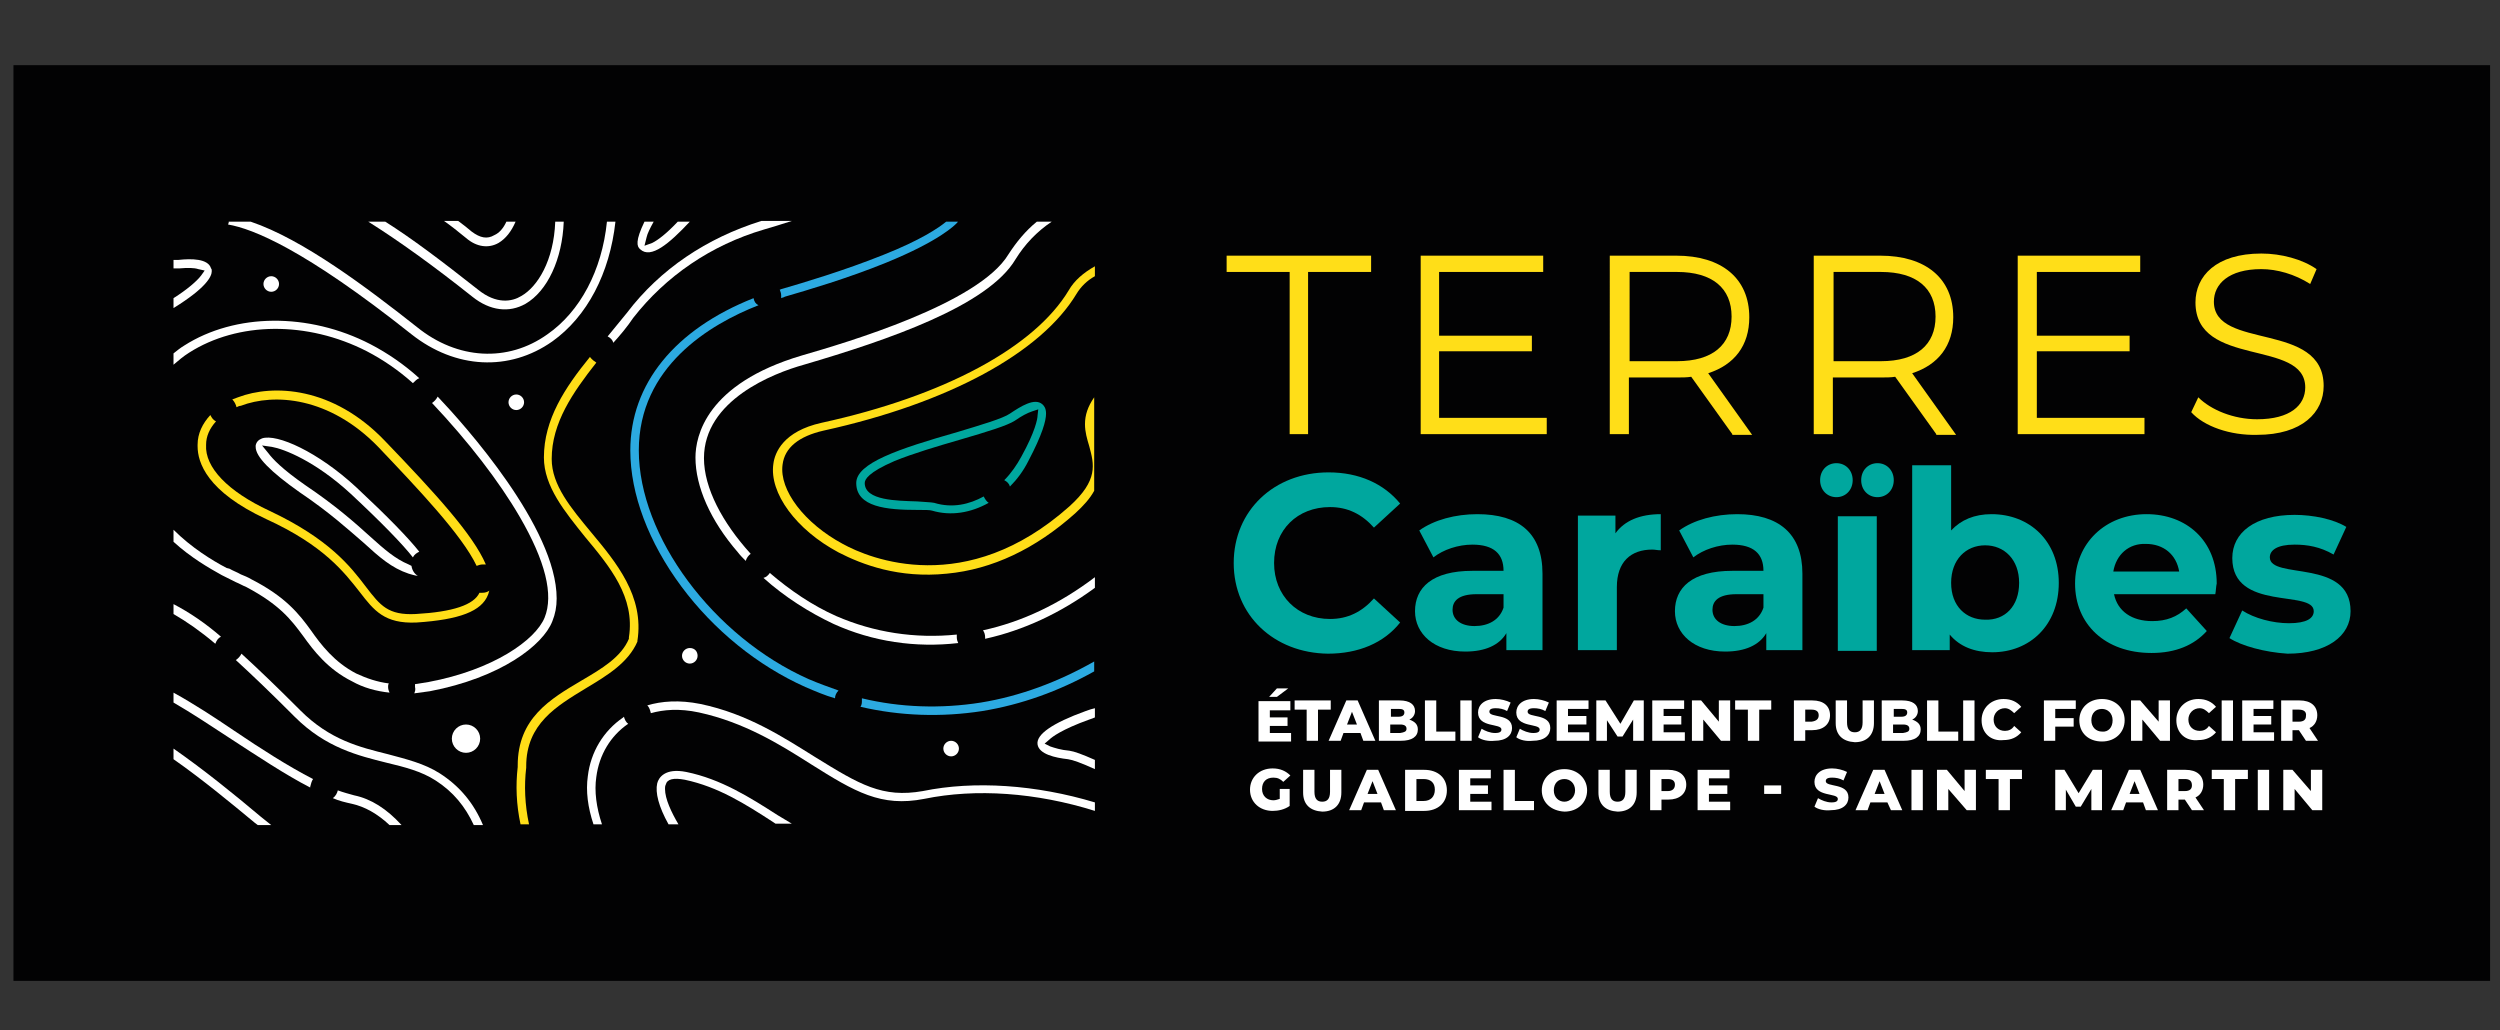 <?xml version="1.0" encoding="utf-8"?>
<!-- Generator: Adobe Illustrator 24.0.2, SVG Export Plug-In . SVG Version: 6.00 Build 0)  -->
<svg version="1.1" id="Calque_1" xmlns="http://www.w3.org/2000/svg" xmlns:xlink="http://www.w3.org/1999/xlink" x="0px" y="0px"
	 viewBox="0 0 353 145.5" style="enable-background:new 0 0 353 145.5;" xml:space="preserve">
<rect x="0" y="0" width="353" height="145.5" fill="#333333" stroke="none"/>
<style type="text/css">
	.st0{fill:#020203;}
	.st1{clip-path:url(#SVGID_2_);fill:#FFFFFF;}
	.st2{clip-path:url(#SVGID_2_);fill:#FFDE18;}
	.st3{clip-path:url(#SVGID_2_);fill:#2CAAE1;}
	.st4{clip-path:url(#SVGID_2_);fill:#00A79E;}
</style>
<rect x="1.9" y="9.2" class="st0" width="349.7" height="129.3"/>
<g>
	<defs>
		<rect id="SVGID_1_" x="-25" y="-12.7" width="405" height="167"/>
	</defs>
	<clipPath id="SVGID_2_">
		<use xlink:href="#SVGID_1_"  style="overflow:visible;"/>
	</clipPath>
	<path class="st1" d="M92.8,110.6c-0.3,1.3,0.2,3.3,1.6,5.8h1.4c-1-1.7-1.9-3.6-1.9-5c0-0.2,0-0.4,0.1-0.6c0.2-0.8,1.1-1,2.7-0.7
		c4.7,1,8.5,3.4,12.5,6l0.3,0.2h2.3c-0.7-0.4-1.3-0.8-2-1.2c-3.9-2.5-8-5.1-12.9-6.1C93.9,108.4,93,109.8,92.8,110.6"/>
	<path class="st1" d="M88.5,44.2c-0.9,1.1-1.8,2.2-2.7,3.3c0.4,0.2,0.7,0.5,0.8,0.9c1-1.1,2-2.3,2.8-3.5c4.6-5.9,11-10.3,18.5-12.5
		c1-0.3,2.4-0.7,3.9-1.2l-4.3,0C99.8,33.6,93.2,38,88.5,44.2"/>
	<path class="st2" d="M83.3,50.4c-3.5,4.3-6.5,8.8-6.5,14.2c0,4.1,3,7.7,5.8,11.2c3.5,4.2,7.1,8.5,6.2,14.2l0,0.1l0,0.1
		c-1.1,2.6-3.8,4.2-6.7,5.9c-4.4,2.6-9,5.3-9,12l0,0.2l0,0c-0.3,2.6-0.2,5.3,0.4,8.1h1.2c-0.6-2.8-0.7-5.5-0.4-8l0,0l0,0
		c0-0.1,0-0.1,0-0.2c0-6,4.3-8.5,8.4-11c3-1.8,6-3.6,7.3-6.6l0-0.1c1-6.3-3-11.1-6.5-15.3c-2.9-3.5-5.6-6.7-5.6-10.4
		c0-5.1,3-9.4,6.3-13.6C83.9,51,83.6,50.8,83.3,50.4"/>
	<path class="st1" d="M146.5,105.1L146.5,105.1c0.2,1.4,2.5,1.9,4.3,2.1c0.7,0.1,1.8,0.5,3.8,1.4v-1.3c-1.8-0.8-2.9-1.2-3.6-1.3
		c-1.2-0.1-2.1-0.4-2.7-0.6l-0.8-0.4l0.7-0.6c0.3-0.3,1.7-1.4,5.6-2.8c0.3-0.1,0.6-0.2,0.8-0.3V100c-0.4,0.1-0.8,0.2-1.3,0.4
		C148.6,102.1,146.3,103.7,146.5,105.1"/>
	<path class="st1" d="M88.1,101.2c0,0-0.1,0.1-0.1,0.1c-2.8,1.9-4.6,4.9-5,8.3c-0.3,2.1,0,4.4,0.8,6.8H85c-0.8-2.4-1.1-4.7-0.8-6.7
		c0.4-3.1,2-5.8,4.5-7.5c0,0,0,0,0,0C88.4,102,88.2,101.6,88.1,101.2"/>
	<path class="st1" d="M115.1,106.9c-4.5-2.8-9.5-6.1-16.2-7.5c-3-0.6-5.5-0.4-7.5,0.2c0.3,0.3,0.4,0.7,0.5,1.1
		c1.8-0.5,4-0.7,6.8-0.1c6.4,1.4,11.4,4.5,15.8,7.3c6.2,3.9,9.9,6.1,16,4.9c7.3-1.5,15.8-0.9,24.1,1.7v-1.2
		c-8.3-2.5-17-3.1-24.3-1.6C124.6,112.7,121.4,110.8,115.1,106.9"/>
	<path class="st3" d="M110.4,40.8c-0.1,0-0.2,0.1-0.3,0.1c0.1,0.3,0.2,0.5,0.2,0.8c0,0.1,0,0.3,0,0.4c0.2-0.1,0.4-0.1,0.5-0.2
		c3.1-0.9,8.9-2.6,14.3-4.8c7.6-3.1,9.7-5.3,10-5.6l0.1-0.1c0,0,0-0.1,0.1-0.1h-1.7c-1.1,0.9-3.6,2.6-8.9,4.7
		C119.2,38.2,113.5,39.9,110.4,40.8"/>
	<path class="st3" d="M106.4,42.1c-11.1,4.4-17.4,12.1-17.4,21.5c0,6.2,2.6,13,7.2,19.2c4.6,6.2,10.8,11.2,17.5,14.2
		c1.4,0.6,2.8,1.2,4.2,1.6c0-0.4,0.2-0.8,0.5-1.1c-1.4-0.5-2.8-1-4.2-1.6c-13.5-6-24-20.2-24-32.3c0-11.8,10-17.8,16.9-20.5
		C106.7,42.9,106.5,42.6,106.4,42.1"/>
	<path class="st3" d="M121.5,99.8c5.6,1.3,11.4,1.5,17.2,0.6c5.5-0.9,10.8-2.8,15.8-5.6v-1.4c-5.1,2.9-10.5,4.9-16,5.8
		c-5.7,0.9-11.4,0.7-16.8-0.6c0,0.1,0,0.2,0,0.3C121.7,99.2,121.7,99.5,121.5,99.8"/>
	<path class="st1" d="M24.5,105.7v1.5c4,2.8,8,6.1,11.5,9l0.4,0.3h1.9c-0.5-0.4-1-0.8-1.5-1.2C33,112.1,28.8,108.7,24.5,105.7"/>
	<path class="st1" d="M62.1,109.2c-2.2-1.4-4.7-2-7.3-2.7c-4-1-8.2-2-12.4-6.2l-0.5-0.5c-2.8-2.8-5.4-5.3-7.8-7.5
		c-0.2,0.4-0.5,0.7-0.8,0.9c2.4,2.2,5,4.7,7.8,7.5l0.5,0.5c4.4,4.4,9,5.5,13,6.5c2.5,0.6,4.9,1.2,6.9,2.5c2.5,1.6,4.2,3.7,5.4,6.3
		h1.3C66.9,113.4,64.9,111,62.1,109.2"/>
	<path class="st1" d="M31.2,89.9c-2.2-1.9-4.4-3.4-6.7-4.6v1.4c1.9,1.1,3.9,2.5,5.9,4.2C30.6,90.4,30.8,90.1,31.2,89.9"/>
	<path class="st1" d="M44.2,110c-3.5-1.8-7.4-4.3-11.1-6.8c-2.8-1.9-5.7-3.8-8.6-5.4v1.4c2.6,1.5,5.3,3.3,7.9,5
		c4,2.6,7.9,5.2,11.4,7c0,0,0-0.1,0-0.1C43.9,110.7,44,110.3,44.2,110"/>
	<path class="st1" d="M50,112.3c-0.7-0.2-1.5-0.4-2.3-0.7c-0.1,0.4-0.3,0.8-0.7,1.1c0.9,0.4,1.8,0.6,2.7,0.8c1.8,0.4,3.6,1.4,5.3,3
		h1.7C54.6,114.2,52.4,112.8,50,112.3"/>
	<path class="st1" d="M107.8,81.6c3,2.7,6.5,4.9,9.9,6.5c5.5,2.5,11.6,3.4,17.6,2.7c-0.1-0.2-0.2-0.5-0.2-0.8c0-0.1,0-0.3,0-0.4
		c-5.9,0.6-11.7-0.3-17-2.6c-3.4-1.5-6.6-3.7-9.4-6.1C108.5,81.2,108.2,81.5,107.8,81.6"/>
	<path class="st1" d="M142.4,35.9c-4.2,7-23,12.5-29.2,14.3c-13.5,4-15,11.4-15,14.4c0,4.1,2.1,8.9,6,13.4c0.3,0.4,0.7,0.8,1.1,1.2
		c0.1-0.4,0.4-0.8,0.7-1c-4-4.4-6.6-9.3-6.6-13.5c0-8.2,9.8-12,14.1-13.2c11.9-3.5,26-8.3,29.9-14.9c1.3-2.1,3-3.9,5.1-5.3h-2.1
		C144.8,32.6,143.5,34.2,142.4,35.9"/>
	<path class="st1" d="M139.1,90.2c5.4-1.2,10.6-3.6,15.5-7.2v-1.5c-5,3.8-10.3,6.3-15.8,7.5c0.2,0.3,0.3,0.6,0.3,1
		C139.1,90.1,139.1,90.2,139.1,90.2"/>
	<path class="st2" d="M150.9,41c-4.8,8-17.5,14.9-34.9,18.7c-5.4,1.2-6.6,4.2-6.8,5.8c-0.6,4.1,3.2,9.3,9.2,12.5
		c3.3,1.7,8.5,3.7,15.3,3c6.4-0.6,12.5-3.5,18.1-8.5c1.2-1.1,2.1-2.1,2.7-3.2v-8.9c0-0.3,0-0.5,0-0.8v-3.5c-0.9,1.3-1.3,2.5-1.3,3.8
		c0,1.1,0.3,2.1,0.6,3.1c0.7,2.6,1.3,4.8-2.8,8.5c-14.6,13-28.2,7.4-32,5.3c-5.4-2.9-9-7.6-8.5-11.2c0.3-2.4,2.3-4,5.8-4.8
		c17.7-3.9,30.7-11,35.7-19.3c0.6-1,1.5-1.9,2.6-2.5v-1.4C153,38.5,151.7,39.6,150.9,41"/>
	<path class="st4" d="M138.9,70.1c-2,1.1-4.4,1.7-7,0.9c-0.5-0.1-1.3-0.1-2.4-0.2c-2.8-0.1-7.4-0.1-7.4-2.6c0-0.5,0.5-1.5,4.2-3.1
		c2.7-1.1,6.1-2.1,9.2-3c4.1-1.2,6.7-2,7.8-2.7c1-0.7,1.8-1.1,2.4-1.3l0.9-0.3l-0.1,0.9c0,0.4-0.3,2.2-2.3,5.8
		c-0.6,1.1-1.4,2.3-2.4,3.3c0.4,0.2,0.7,0.5,0.8,0.9c1-1,1.9-2.2,2.6-3.6c2-3.8,2.5-5.7,2.5-6.7c0-0.8-0.3-1.1-0.5-1.3
		c-1.1-1-3.1,0.3-4.6,1.3c-1,0.7-4.1,1.6-7.4,2.6l-0.2-0.6l0.2,0.6c-8.4,2.4-14.3,4.4-14.3,7.2c0,3.4,4.3,3.8,8.6,3.8
		c1.1,0,1.8,0,2.1,0.1c2.7,0.8,5.5,0.3,8-1.1C139.3,70.8,139.1,70.5,138.9,70.1"/>
	<path class="st1" d="M29.9,38.3c0-0.2,0-0.3-0.1-0.4c-0.4-1.4-2.8-1.4-4.6-1.2c-0.2,0-0.4,0-0.7,0v1.2c0.3,0,0.6,0,0.8,0
		c1.2-0.1,2.1-0.1,2.7,0.1l0.9,0.2l-0.5,0.7c-0.6,0.8-2,2-3.9,3.2v1.4C29.2,40.6,29.9,39,29.9,38.3"/>
	<path class="st1" d="M90.4,35.2c1.5,1.4,4.1-0.8,7-3.9h-1.7c-1.6,1.7-2.8,2.6-3.6,3L91,34.7l0.3-1.2c0.1-0.5,0.5-1.3,1-2.2h-1.3
		C89.7,34,89.9,34.8,90.4,35.2"/>
	<path class="st1" d="M25.3,31.3C25.3,31.3,25.3,31.3,25.3,31.3C25.3,31.3,25.3,31.3,25.3,31.3L25.3,31.3z"/>
	<path class="st1" d="M58.1,47.2c6.2,4.9,13.8,5.3,19.9,1c4.9-3.5,8.1-9.6,8.9-16.9h-1.2c-0.7,6.9-3.8,12.7-8.4,15.9
		c-5.6,4-12.7,3.6-18.4-1c-7.1-5.6-16.1-12.4-23.5-14.9h-3.1c0,0.1,0,0.2-0.1,0.4C35.7,32.3,43,35.2,58.1,47.2"/>
	<path class="st1" d="M74.2,42.9c3.1-1.8,5.2-6.3,5.4-11.6h-1.2c-0.2,5.5-2.5,9.2-4.8,10.5c-1.3,0.8-3.5,1.2-6.1-0.9
		c-5.2-4.1-9.3-7.2-13.1-9.6H52c4.3,2.7,9.3,6.3,14.7,10.6C69.2,43.9,71.9,44.2,74.2,42.9"/>
	<path class="st1" d="M70.4,34.3c1-0.6,1.8-1.6,2.4-3h-1.3c-0.4,0.9-1,1.6-1.7,1.9c-1,0.6-2,0.4-3.2-0.5c-0.6-0.5-1.2-1-1.9-1.5h-2
		c1,0.7,2,1.5,3.1,2.4C67.3,34.9,69,35.1,70.4,34.3"/>
	<path class="st1" d="M58.5,97.9c0.7-0.1,1.5-0.2,2.2-0.3c10-1.9,16-6.5,17.3-9.9c0.4-1,0.6-2,0.6-3.2c0-10-13-24.5-16.8-28.5
		c-0.2,0.4-0.5,0.7-0.8,0.9c5.1,5.4,9.5,11.1,12.4,16.1c3.6,6.2,4.8,11,3.5,14.2c-1.3,3.2-7.3,7.4-16.4,9.1
		c-0.6,0.1-1.3,0.2-1.9,0.3c0,0.1,0,0.3,0,0.4C58.7,97.4,58.6,97.6,58.5,97.9"/>
	<path class="st1" d="M42.8,89.8c1.5,2.1,3.5,4.7,6.9,6.4c1.6,0.9,3.4,1.4,5.3,1.6c-0.1-0.2-0.2-0.5-0.2-0.8c0-0.2,0-0.3,0.1-0.5
		c-1.6-0.2-3.1-0.7-4.6-1.4c-3.1-1.6-5-4.1-6.4-6.1c-1.6-2.2-3.5-4.7-8.4-7.2c-0.5-0.3-1-0.5-1.5-0.7c-0.5-0.3-1.1-0.5-1.6-0.8
		L32,80.2c-2.1-1.1-5-2.9-7.5-5.4v1.7c2.4,2.2,5,3.7,6.8,4.7l0.2,0.1c0.6,0.3,1.2,0.6,1.8,0.9c0.5,0.2,1,0.5,1.5,0.7
		C39.5,85.4,41.1,87.5,42.8,89.8"/>
	<path class="st1" d="M59.2,53.4c-2.1-1.9-4.4-3.5-6.9-4.8c-8.7-4.5-19.1-4.4-26.3,0.2c-0.5,0.3-1,0.7-1.5,1.1v1.6
		c0.7-0.6,1.4-1.2,2.2-1.7c6.9-4.4,16.7-4.5,25.1-0.2c2.3,1.2,4.5,2.7,6.5,4.5C58.6,53.8,58.9,53.5,59.2,53.4"/>
	<path class="st2" d="M50.8,83.6c2,2.6,3.5,4.5,8,4.3c6.1-0.4,9.2-1.6,10.1-3.9c0.1-0.2,0.1-0.4,0.2-0.6c-0.3,0.2-0.6,0.3-1,0.3
		c-0.1,0-0.3,0-0.4,0c-0.8,1.7-3.7,2.7-9,3c-3.9,0.2-5-1.2-7-3.8C49.5,80,46.5,76.1,38,72.1c-5.8-2.7-9.1-6.1-8.9-9.3
		c0-1.2,0.5-2.3,1.4-3.3c-0.4-0.2-0.6-0.5-0.8-0.9c-1.1,1.2-1.8,2.6-1.8,4.2c0,0.1,0,0.1,0,0.2c0,2.3,1.3,6.4,9.7,10.3
		C45.7,77,48.6,80.8,50.8,83.6"/>
	<path class="st2" d="M33.4,57.5c0.2-0.1,0.4-0.2,0.6-0.2c4.7-1.8,12.5-1.3,19.4,5.8C59,69,65.2,75.5,67.3,79.9
		c0.3-0.1,0.5-0.2,0.9-0.2c0.1,0,0.3,0,0.4,0c-1.8-4.2-7-9.9-14.3-17.5c-7.3-7.6-15.7-8-20.7-6.1c-0.3,0.1-0.5,0.2-0.8,0.3
		C33.1,56.7,33.3,57.1,33.4,57.5"/>
	<path class="st1" d="M58.1,79.9l-0.4-0.2c-1.9-0.8-3.4-2.1-5.5-4c-2.1-1.9-4.8-4.3-9.1-7.2c-3.3-2.3-4.6-3.7-5.2-4.5L37,62.9
		l1.4,0.2c1.7,0.3,6.1,2,11.1,6.6c4.4,4.1,7.4,7.2,8.8,9c0.2-0.4,0.5-0.6,0.9-0.8c-1.5-1.9-4.4-4.9-8.9-9.1
		c-5.4-5-11.2-7.6-13.3-6.9c-0.5,0.2-0.8,0.5-0.9,1c0,0.1,0,0.1,0,0.2c0,1.4,2.1,3.5,6.2,6.4c4.3,2.9,6.9,5.3,9,7.1
		c2.3,2.1,4,3.6,6.4,4.4h0c0.4,0.1,0.9,0.3,1.3,0.3C58.6,81.1,58.2,80.6,58.1,79.9"/>
	<path class="st1" d="M65.8,106.3c1.1,0,2-0.9,2-2s-0.9-2-2-2c-1.1,0-2,0.9-2,2S64.7,106.3,65.8,106.3"/>
	<path class="st1" d="M97.4,91.5c-0.6,0-1.1,0.5-1.1,1.1c0,0.6,0.5,1.1,1.1,1.1c0.6,0,1.1-0.5,1.1-1.1C98.5,92,98.1,91.5,97.4,91.5"
		/>
	<path class="st1" d="M134.3,106.8c0.6,0,1.1-0.5,1.1-1.1c0-0.6-0.5-1.1-1.1-1.1s-1.1,0.5-1.1,1.1
		C133.2,106.3,133.7,106.8,134.3,106.8"/>
	<path class="st1" d="M38.3,41.2c0.6,0,1.1-0.5,1.1-1.1c0-0.6-0.5-1.1-1.1-1.1c-0.6,0-1.1,0.5-1.1,1.1
		C37.2,40.7,37.7,41.2,38.3,41.2"/>
	<path class="st1" d="M72.9,57.9c0.6,0,1.1-0.5,1.1-1.1c0-0.6-0.5-1.1-1.1-1.1s-1.1,0.5-1.1,1.1C71.8,57.4,72.3,57.9,72.9,57.9"/>
	<polygon class="st2" points="182.1,38.4 173.2,38.4 173.2,36.1 193.6,36.1 193.6,38.4 184.7,38.4 184.7,61.3 182.1,61.3 	"/>
	<polygon class="st2" points="218.4,59 218.4,61.3 200.6,61.3 200.6,36.1 217.9,36.1 217.9,38.4 203.2,38.4 203.2,47.4 216.3,47.4 
		216.3,49.6 203.2,49.6 203.2,59 	"/>
	<path class="st2" d="M244.6,61.3l-5.8-8.1c-0.6,0.1-1.3,0.1-2,0.1h-6.8v8h-2.7V36.1h9.4c6.4,0,10.3,3.2,10.3,8.7
		c0,4-2.1,6.7-5.8,7.9l6.2,8.7H244.6z M244.5,44.7c0-4-2.7-6.3-7.7-6.3h-6.7V51h6.7C241.8,51,244.5,48.7,244.5,44.7"/>
	<path class="st2" d="M273.4,61.3l-5.8-8.1c-0.6,0.1-1.3,0.1-2,0.1h-6.8v8h-2.7V36.1h9.4c6.4,0,10.3,3.2,10.3,8.7
		c0,4-2.1,6.7-5.8,7.9l6.2,8.7H273.4z M273.3,44.7c0-4-2.7-6.3-7.7-6.3h-6.7V51h6.7C270.6,51,273.3,48.7,273.3,44.7"/>
	<polygon class="st2" points="302.8,59 302.8,61.3 284.9,61.3 284.9,36.1 302.2,36.1 302.2,38.4 287.6,38.4 287.6,47.4 300.7,47.4 
		300.7,49.6 287.6,49.6 287.6,59 	"/>
	<path class="st2" d="M309.4,58.2l1-2.1c1.8,1.8,5,3.1,8.3,3.1c4.7,0,6.8-2,6.8-4.5c0-6.9-15.5-2.7-15.5-12c0-3.7,2.9-6.9,9.3-6.9
		c2.8,0,5.8,0.8,7.8,2.2l-0.9,2.1c-2.2-1.4-4.7-2.1-6.9-2.1c-4.6,0-6.7,2.1-6.7,4.6c0,6.9,15.5,2.7,15.5,11.9c0,3.7-3,6.9-9.4,6.9
		C314.9,61.5,311.2,60.2,309.4,58.2"/>
	<path class="st1" d="M182.3,103.4v1.3h-4.6v-5.7h4.5v1.3h-2.9v1h2.5v1.2h-2.5v1H182.3z M180.3,98.4h-1.1l1.1-1.2h1.6L180.3,98.4z"
		/>
	<polygon class="st1" points="184.5,100.2 182.8,100.2 182.8,98.9 187.9,98.9 187.9,100.2 186.1,100.2 186.1,104.6 184.5,104.6 	"/>
	<path class="st1" d="M192.1,103.5h-2.4l-0.4,1.1h-1.7l2.5-5.7h1.6l2.5,5.7h-1.7L192.1,103.5z M191.6,102.3l-0.7-1.8l-0.7,1.8H191.6
		z"/>
	<path class="st1" d="M200.2,103c0,1-0.8,1.6-2.4,1.6h-3.1v-5.7h2.9c1.5,0,2.2,0.6,2.2,1.5c0,0.5-0.3,1-0.8,1.2
		C199.8,101.9,200.2,102.3,200.2,103 M196.4,100.1v1.1h1.1c0.5,0,0.8-0.2,0.8-0.6c0-0.4-0.3-0.5-0.8-0.5H196.4z M198.6,102.9
		c0-0.4-0.3-0.6-0.9-0.6h-1.4v1.2h1.4C198.3,103.4,198.6,103.3,198.6,102.9"/>
	<polygon class="st1" points="201.2,98.9 202.8,98.9 202.8,103.3 205.5,103.3 205.5,104.6 201.2,104.6 	"/>
	<rect x="206.2" y="98.9" class="st1" width="1.6" height="5.7"/>
	<path class="st1" d="M208.7,104.1l0.5-1.2c0.5,0.3,1.2,0.6,1.9,0.6c0.7,0,0.9-0.2,0.9-0.5c0-0.9-3.3-0.2-3.3-2.4
		c0-1,0.8-1.9,2.5-1.9c0.7,0,1.5,0.2,2.1,0.5l-0.5,1.2c-0.5-0.3-1.1-0.4-1.6-0.4c-0.7,0-0.9,0.2-0.9,0.5c0,0.9,3.2,0.2,3.2,2.3
		c0,1-0.8,1.8-2.5,1.8C210.2,104.7,209.2,104.5,208.7,104.1"/>
	<path class="st1" d="M214.1,104.1l0.5-1.2c0.5,0.3,1.2,0.6,1.9,0.6c0.7,0,0.9-0.2,0.9-0.5c0-0.9-3.3-0.2-3.3-2.4
		c0-1,0.8-1.9,2.5-1.9c0.7,0,1.5,0.2,2.1,0.5l-0.5,1.2c-0.5-0.3-1.1-0.4-1.6-0.4c-0.7,0-0.9,0.2-0.9,0.5c0,0.9,3.2,0.2,3.2,2.3
		c0,1-0.8,1.8-2.5,1.8C215.5,104.7,214.6,104.5,214.1,104.1"/>
	<polygon class="st1" points="224.4,103.4 224.4,104.6 219.8,104.6 219.8,98.9 224.3,98.9 224.3,100.1 221.4,100.1 221.4,101.1 
		224,101.1 224,102.3 221.4,102.3 221.4,103.4 	"/>
	<polygon class="st1" points="230.6,104.6 230.6,101.6 229.1,104 228.4,104 226.9,101.7 226.9,104.6 225.4,104.6 225.4,98.9 
		226.7,98.9 228.8,102.2 230.7,98.9 232.1,98.9 232.1,104.6 	"/>
	<polygon class="st1" points="237.9,103.4 237.9,104.6 233.3,104.6 233.3,98.9 237.8,98.9 237.8,100.1 234.9,100.1 234.9,101.1 
		237.4,101.1 237.4,102.3 234.9,102.3 234.9,103.4 	"/>
	<polygon class="st1" points="244.3,98.9 244.3,104.6 243,104.6 240.5,101.6 240.5,104.6 238.9,104.6 238.9,98.9 240.2,98.9 
		242.7,101.9 242.7,98.9 	"/>
	<polygon class="st1" points="246.8,100.2 245,100.2 245,98.9 250.1,98.9 250.1,100.2 248.4,100.2 248.4,104.6 246.8,104.6 	"/>
	<path class="st1" d="M258.4,101c0,1.3-1,2.1-2.5,2.1h-1v1.5h-1.6v-5.7h2.6C257.5,98.9,258.4,99.7,258.4,101 M256.8,101
		c0-0.5-0.3-0.8-1-0.8h-0.9v1.7h0.9C256.5,101.8,256.8,101.5,256.8,101"/>
	<path class="st1" d="M259.2,102.1v-3.2h1.6v3.1c0,1,0.4,1.4,1.1,1.4c0.7,0,1.1-0.4,1.1-1.4v-3.1h1.6v3.2c0,1.7-1,2.7-2.7,2.7
		C260.2,104.7,259.2,103.8,259.2,102.1"/>
	<path class="st1" d="M271.2,103c0,1-0.8,1.6-2.4,1.6h-3.1v-5.7h2.9c1.5,0,2.2,0.6,2.2,1.5c0,0.5-0.3,1-0.8,1.2
		C270.8,101.9,271.2,102.3,271.2,103 M267.4,100.1v1.1h1.1c0.5,0,0.8-0.2,0.8-0.6c0-0.4-0.3-0.5-0.8-0.5H267.4z M269.6,102.9
		c0-0.4-0.3-0.6-0.9-0.6h-1.4v1.2h1.4C269.3,103.4,269.6,103.3,269.6,102.9"/>
	<polygon class="st1" points="272.1,98.9 273.7,98.9 273.7,103.3 276.5,103.3 276.5,104.6 272.1,104.6 	"/>
	<rect x="277.2" y="98.9" class="st1" width="1.6" height="5.7"/>
	<path class="st1" d="M279.8,101.7c0-1.7,1.3-3,3.1-3c1.1,0,1.9,0.4,2.5,1.1l-1,0.9c-0.4-0.4-0.8-0.7-1.3-0.7
		c-0.9,0-1.6,0.7-1.6,1.6c0,1,0.7,1.6,1.6,1.6c0.5,0,1-0.2,1.3-0.7l1,0.9c-0.6,0.7-1.4,1.1-2.5,1.1
		C281.1,104.7,279.8,103.5,279.8,101.7"/>
	<polygon class="st1" points="290.2,100.1 290.2,101.4 292.8,101.4 292.8,102.6 290.2,102.6 290.2,104.6 288.6,104.6 288.6,98.9 
		293.1,98.9 293.1,100.1 	"/>
	<path class="st1" d="M293.6,101.7c0-1.7,1.3-3,3.2-3s3.2,1.3,3.2,3c0,1.7-1.3,3-3.2,3S293.6,103.5,293.6,101.7 M298.3,101.7
		c0-1-0.7-1.6-1.5-1.6c-0.9,0-1.5,0.6-1.5,1.6c0,1,0.7,1.6,1.5,1.6C297.7,103.4,298.3,102.7,298.3,101.7"/>
	<polygon class="st1" points="306.4,98.9 306.4,104.6 305,104.6 302.5,101.6 302.5,104.6 300.9,104.6 300.9,98.9 302.2,98.9 
		304.8,101.9 304.8,98.9 	"/>
	<path class="st1" d="M307.3,101.7c0-1.7,1.3-3,3.1-3c1.1,0,1.9,0.4,2.5,1.1l-1,0.9c-0.4-0.4-0.8-0.7-1.3-0.7
		c-0.9,0-1.6,0.7-1.6,1.6c0,1,0.7,1.6,1.6,1.6c0.5,0,1-0.2,1.3-0.7l1,0.9c-0.6,0.7-1.4,1.1-2.5,1.1
		C308.6,104.7,307.3,103.5,307.3,101.7"/>
	<rect x="313.7" y="98.9" class="st1" width="1.6" height="5.7"/>
	<polygon class="st1" points="321.1,103.4 321.1,104.6 316.6,104.6 316.6,98.9 321,98.9 321,100.1 318.2,100.1 318.2,101.1 
		320.7,101.1 320.7,102.3 318.2,102.3 318.2,103.4 	"/>
	<path class="st1" d="M324.6,103.1h-0.9v1.5h-1.6v-5.7h2.6c1.6,0,2.5,0.8,2.5,2.1c0,0.8-0.4,1.5-1.1,1.8l1.2,1.8h-1.7L324.6,103.1z
		 M324.6,100.2h-0.9v1.7h0.9c0.7,0,1-0.3,1-0.8C325.7,100.5,325.3,100.2,324.6,100.2"/>
	<path class="st1" d="M180.7,111.4h1.4v2.4c-0.7,0.5-1.6,0.7-2.4,0.7c-1.8,0-3.2-1.2-3.2-3c0-1.7,1.3-3,3.2-3c1.1,0,1.9,0.4,2.5,1
		l-1,0.9c-0.4-0.4-0.8-0.6-1.4-0.6c-1,0-1.6,0.6-1.6,1.6c0,1,0.7,1.6,1.6,1.6c0.3,0,0.6-0.1,0.9-0.2V111.4z"/>
	<path class="st1" d="M184,111.9v-3.2h1.6v3.1c0,1,0.4,1.4,1.1,1.4c0.7,0,1.1-0.4,1.1-1.4v-3.1h1.6v3.2c0,1.7-1,2.7-2.7,2.7
		C185,114.5,184,113.6,184,111.9"/>
	<path class="st1" d="M195,113.3h-2.4l-0.4,1.1h-1.7l2.5-5.7h1.6l2.5,5.7h-1.7L195,113.3z M194.5,112.1l-0.7-1.8l-0.7,1.8H194.5z"/>
	<path class="st1" d="M198.4,108.7h2.7c1.9,0,3.2,1.1,3.2,2.9s-1.3,2.9-3.2,2.9h-2.7V108.7z M201,113.1c1,0,1.6-0.6,1.6-1.6
		S202,110,201,110h-1v3.1H201z"/>
	<polygon class="st1" points="210.6,113.2 210.6,114.4 206,114.4 206,108.7 210.5,108.7 210.5,109.9 207.6,109.9 207.6,110.9 
		210.1,110.9 210.1,112.1 207.6,112.1 207.6,113.2 	"/>
	<polygon class="st1" points="212.3,108.7 213.9,108.7 213.9,113.1 216.6,113.1 216.6,114.4 212.3,114.4 	"/>
	<path class="st1" d="M217.7,111.6c0-1.7,1.3-3,3.2-3c1.8,0,3.2,1.3,3.2,3s-1.3,3-3.2,3C219,114.5,217.7,113.3,217.7,111.6
		 M222.4,111.6c0-1-0.7-1.6-1.5-1.6c-0.9,0-1.5,0.6-1.5,1.6s0.7,1.6,1.5,1.6C221.7,113.2,222.4,112.5,222.4,111.6"/>
	<path class="st1" d="M225.7,111.9v-3.2h1.6v3.1c0,1,0.4,1.4,1.1,1.4c0.7,0,1.1-0.4,1.1-1.4v-3.1h1.6v3.2c0,1.7-1,2.7-2.7,2.7
		C226.7,114.5,225.7,113.6,225.7,111.9"/>
	<path class="st1" d="M238.1,110.8c0,1.3-1,2.1-2.5,2.1h-1v1.5H233v-5.7h2.6C237.1,108.7,238.1,109.5,238.1,110.8 M236.5,110.8
		c0-0.5-0.3-0.8-1-0.8h-0.9v1.7h0.9C236.2,111.7,236.5,111.3,236.5,110.8"/>
	<polygon class="st1" points="244.3,113.2 244.3,114.4 239.7,114.4 239.7,108.7 244.2,108.7 244.2,109.9 241.3,109.9 241.3,110.9 
		243.9,110.9 243.9,112.1 241.3,112.1 241.3,113.2 	"/>
	<rect x="249.1" y="110.9" class="st1" width="2.4" height="1.2"/>
	<path class="st1" d="M256.2,113.9l0.5-1.2c0.5,0.3,1.2,0.6,1.9,0.6c0.7,0,0.9-0.2,0.9-0.5c0-0.9-3.3-0.2-3.3-2.4
		c0-1,0.8-1.9,2.5-1.9c0.7,0,1.5,0.2,2.1,0.5l-0.5,1.2c-0.5-0.3-1.1-0.4-1.6-0.4c-0.7,0-0.9,0.2-0.9,0.5c0,0.9,3.2,0.2,3.2,2.3
		c0,1-0.8,1.8-2.5,1.8C257.7,114.5,256.7,114.3,256.2,113.9"/>
	<path class="st1" d="M266.5,113.3h-2.4l-0.4,1.1H262l2.5-5.7h1.6l2.5,5.7H267L266.5,113.3z M266.1,112.1l-0.7-1.8l-0.7,1.8H266.1z"
		/>
	<rect x="269.9" y="108.7" class="st1" width="1.6" height="5.7"/>
	<polygon class="st1" points="279,108.7 279,114.4 277.7,114.4 275.1,111.4 275.1,114.4 273.5,114.4 273.5,108.7 274.9,108.7 
		277.4,111.7 277.4,108.7 	"/>
	<polygon class="st1" points="282.2,110 280.4,110 280.4,108.7 285.5,108.7 285.5,110 283.8,110 283.8,114.4 282.2,114.4 	"/>
	<polygon class="st1" points="295.3,114.4 295.3,111.4 293.8,113.9 293.1,113.9 291.7,111.5 291.7,114.4 290.2,114.4 290.2,108.7 
		291.5,108.7 293.5,112 295.5,108.7 296.8,108.7 296.8,114.4 	"/>
	<path class="st1" d="M302.6,113.3h-2.4l-0.4,1.1h-1.7l2.5-5.7h1.6l2.5,5.7h-1.7L302.6,113.3z M302.1,112.1l-0.7-1.8l-0.7,1.8H302.1
		z"/>
	<path class="st1" d="M308.5,112.9h-0.9v1.5H306v-5.7h2.6c1.6,0,2.5,0.8,2.5,2.1c0,0.8-0.4,1.5-1.1,1.8l1.2,1.8h-1.7L308.5,112.9z
		 M308.5,110h-0.9v1.7h0.9c0.7,0,1-0.3,1-0.8C309.5,110.3,309.2,110,308.5,110"/>
	<polygon class="st1" points="314,110 312.3,110 312.3,108.7 317.4,108.7 317.4,110 315.6,110 315.6,114.4 314,114.4 	"/>
	<rect x="318.8" y="108.7" class="st1" width="1.6" height="5.7"/>
	<polygon class="st1" points="327.9,108.7 327.9,114.4 326.5,114.4 324,111.4 324,114.4 322.4,114.4 322.4,108.7 323.7,108.7 
		326.3,111.7 326.3,108.7 	"/>
	<path class="st4" d="M174.2,79.5c0-7.4,5.7-12.8,13.4-12.8c4.3,0,7.8,1.6,10.1,4.4l-3.7,3.4c-1.7-1.9-3.7-2.9-6.2-2.9
		c-4.6,0-7.9,3.2-7.9,7.9c0,4.6,3.3,7.9,7.9,7.9c2.5,0,4.5-1,6.2-2.9l3.7,3.4c-2.3,2.9-5.9,4.4-10.2,4.4
		C179.9,92.2,174.2,86.9,174.2,79.5"/>
	<path class="st4" d="M217.8,81v10.8h-5.1v-2.4c-1,1.7-3,2.6-5.8,2.6c-4.4,0-7.1-2.5-7.1-5.7c0-3.3,2.4-5.7,8.1-5.7h4.4
		c0-2.4-1.4-3.7-4.4-3.7c-2,0-4.1,0.7-5.5,1.8l-2-3.8c2.1-1.5,5.1-2.3,8.2-2.3C214.5,72.6,217.8,75.3,217.8,81 M212.3,85.8v-1.9
		h-3.8c-2.6,0-3.4,1-3.4,2.2c0,1.4,1.2,2.3,3.1,2.3C210.1,88.4,211.7,87.6,212.3,85.8"/>
	<path class="st4" d="M234.5,72.6v5.1c-0.5,0-0.8-0.1-1.2-0.1c-3,0-5,1.7-5,5.3v8.9h-5.5v-19h5.3v2.5
		C229.4,73.5,231.6,72.6,234.5,72.6"/>
	<path class="st4" d="M254.5,81v10.8h-5.1v-2.4c-1,1.7-3,2.6-5.8,2.6c-4.4,0-7.1-2.5-7.1-5.7c0-3.3,2.4-5.7,8.1-5.7h4.4
		c0-2.4-1.4-3.7-4.4-3.7c-2,0-4.1,0.7-5.5,1.8l-2-3.8c2.1-1.5,5.1-2.3,8.2-2.3C251.1,72.6,254.5,75.3,254.5,81 M249,85.8v-1.9h-3.8
		c-2.6,0-3.4,1-3.4,2.2c0,1.4,1.2,2.3,3.1,2.3C246.8,88.4,248.4,87.6,249,85.8"/>
	<path class="st4" d="M257,67.8c0-1.4,1-2.4,2.3-2.4c1.3,0,2.3,1,2.3,2.4c0,1.4-1,2.4-2.3,2.4C258,70.2,257,69.2,257,67.8
		 M259.5,72.9h5.5v19h-5.5V72.9z M262.8,67.8c0-1.4,1-2.4,2.3-2.4c1.3,0,2.3,1,2.3,2.4c0,1.4-1,2.4-2.3,2.4
		C263.8,70.2,262.8,69.2,262.8,67.8"/>
	<path class="st4" d="M290.7,82.3c0,6-4.1,9.8-9.4,9.8c-2.5,0-4.6-0.8-6-2.5v2.2h-5.3V65.7h5.5v9.2c1.4-1.5,3.3-2.3,5.7-2.3
		C286.6,72.6,290.7,76.4,290.7,82.3 M285.1,82.3c0-3.3-2.1-5.3-4.8-5.3c-2.7,0-4.8,2-4.8,5.3s2.1,5.2,4.8,5.2
		C283.1,87.6,285.1,85.6,285.1,82.3"/>
	<path class="st4" d="M312.8,83.9h-14.3c0.5,2.4,2.5,3.8,5.4,3.8c2,0,3.5-0.6,4.8-1.8l2.9,3.2c-1.8,2-4.4,3.1-7.8,3.1
		c-6.6,0-10.8-4.1-10.8-9.8c0-5.7,4.3-9.8,10.1-9.8c5.6,0,9.9,3.7,9.9,9.8C312.9,82.8,312.9,83.4,312.8,83.9 M298.4,80.7h9.3
		c-0.4-2.4-2.2-3.9-4.7-3.9C300.6,76.7,298.8,78.3,298.4,80.7"/>
	<path class="st4" d="M314.8,90.1l1.8-3.9c1.7,1.1,4.3,1.8,6.6,1.8c2.5,0,3.5-0.7,3.5-1.7c0-3.1-11.5,0.1-11.5-7.5
		c0-3.6,3.2-6.1,8.8-6.1c2.6,0,5.5,0.6,7.3,1.7l-1.8,3.9c-1.9-1.1-3.7-1.4-5.5-1.4c-2.5,0-3.5,0.8-3.5,1.8c0,3.2,11.4,0.1,11.4,7.6
		c0,3.5-3.3,6-8.9,6C319.8,92.1,316.5,91.2,314.8,90.1"/>
</g>
</svg>
